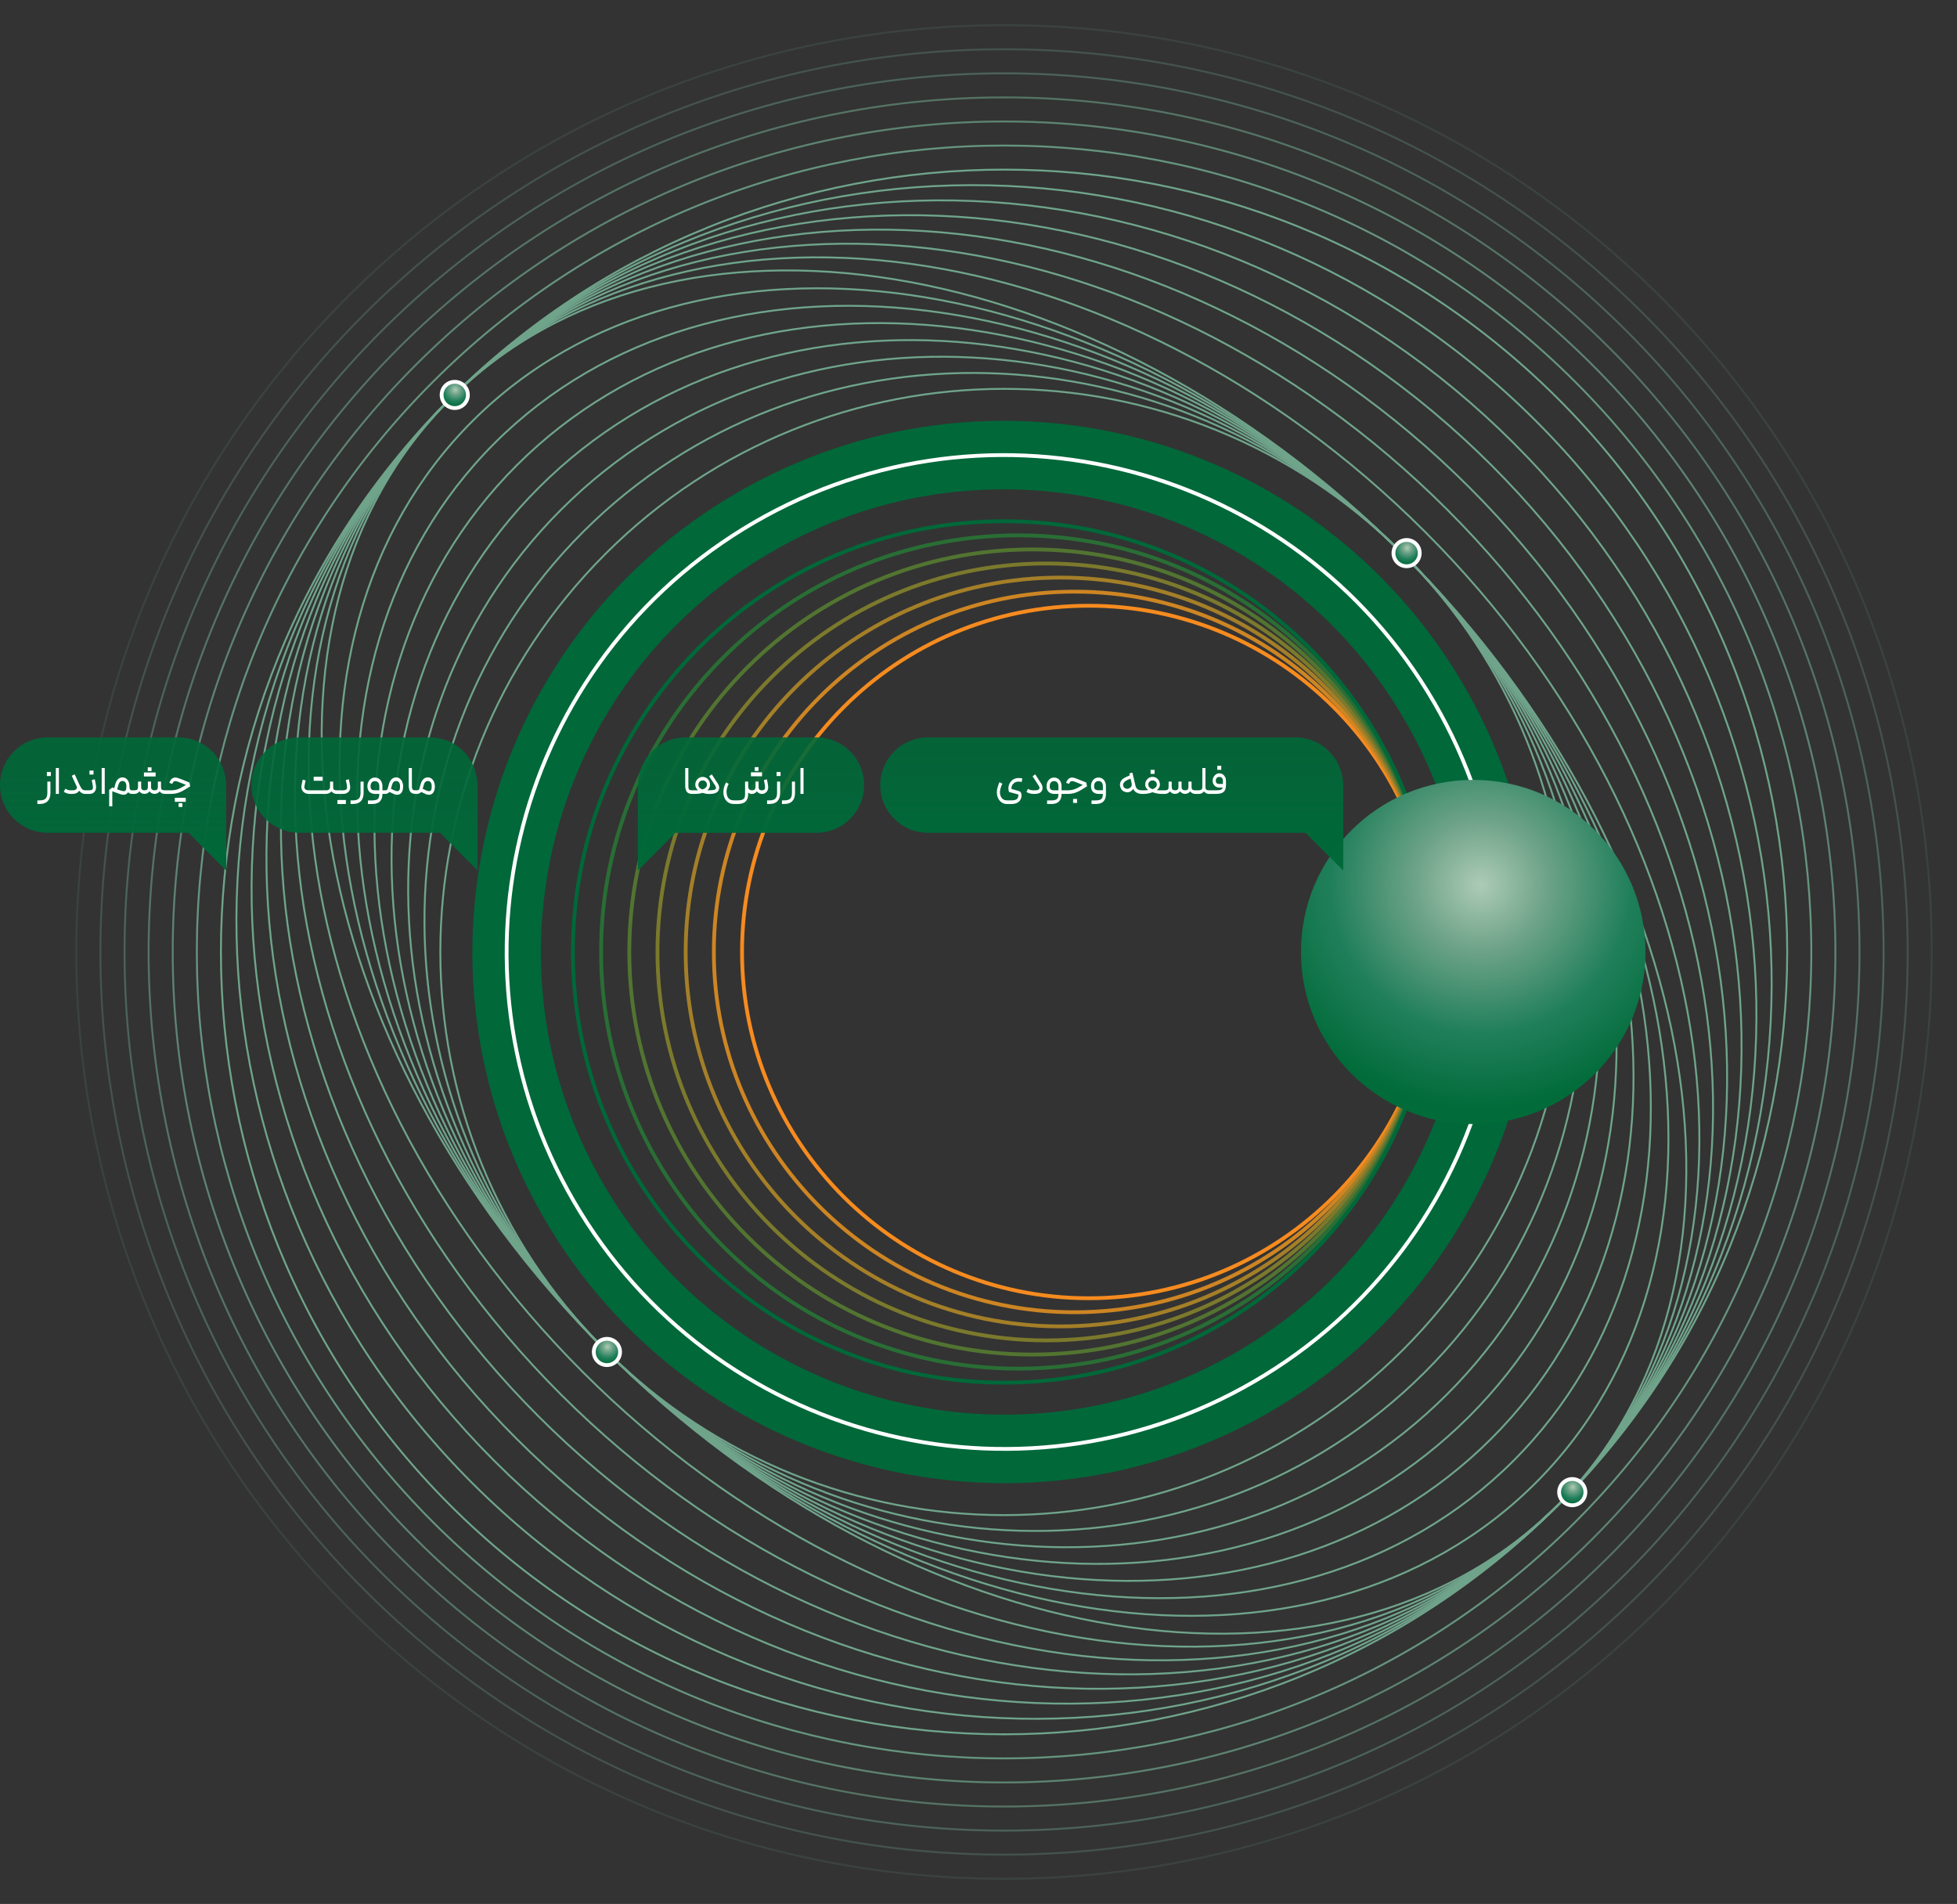 <svg xmlns="http://www.w3.org/2000/svg" width="514" height="500" viewBox="0 0 514 500" fill="none"><rect x="0" y="0" width="514" height="500" fill="#333333" stroke="none"/><path d="M332.219 361.11C393.647 323.318 412.773 242.941 374.938 181.583C337.103 120.225 256.634 101.121 195.206 138.913C133.778 176.705 114.652 257.082 152.487 318.44C190.322 379.798 270.791 398.902 332.219 361.11Z" stroke="#006839" stroke-width="18" stroke-linecap="square" stroke-linejoin="bevel"></path><path d="M368.394 354.571C426.218 296.813 426.226 203.176 368.411 145.427C310.596 87.678 216.852 87.686 159.028 145.444C101.204 203.202 101.196 296.838 159.011 354.587C216.826 412.336 310.57 412.329 368.394 354.571Z" stroke="#6FA48B" stroke-width="0.5" stroke-linecap="round" stroke-linejoin="round"></path><path d="M374.212 360.371C432.036 302.613 429.438 206.374 368.409 145.416C307.381 84.457 211.032 81.862 153.208 139.62C95.383 197.378 97.981 293.617 159.01 354.576C220.039 415.534 316.388 418.129 374.212 360.371Z" stroke="#6FA48B" stroke-width="0.5" stroke-linecap="round" stroke-linejoin="round"></path><path d="M380.029 366.195C437.853 308.437 432.65 209.596 368.408 145.427C304.166 81.258 205.211 76.061 147.387 133.819C89.563 191.577 94.766 290.418 159.009 354.587C223.251 418.756 322.205 423.953 380.029 366.195Z" stroke="#6FA48B" stroke-width="0.5" stroke-linecap="round" stroke-linejoin="round"></path><path d="M385.851 372.008C443.675 314.25 435.867 212.806 368.41 145.427C300.954 78.048 199.395 70.249 141.571 128.007C83.747 185.765 91.555 287.208 159.011 354.587C226.467 421.966 328.027 429.766 385.851 372.008Z" stroke="#6FA48B" stroke-width="0.5" stroke-linecap="round" stroke-linejoin="round"></path><path d="M391.665 377.828C449.489 320.07 439.072 216.021 368.398 145.427C297.723 74.834 193.555 64.428 135.731 122.186C77.907 179.944 88.324 283.994 158.998 354.587C229.673 425.181 333.841 435.586 391.665 377.828Z" stroke="#6FA48B" stroke-width="0.5" stroke-linecap="round" stroke-linejoin="round"></path><path d="M397.483 383.64C455.307 325.882 442.284 219.231 368.396 145.427C294.508 71.624 187.735 58.616 129.911 116.374C72.087 174.132 85.109 280.784 158.997 354.587C232.885 428.391 339.659 441.398 397.483 383.64Z" stroke="#6FA48B" stroke-width="0.5" stroke-linecap="round" stroke-linejoin="round"></path><path d="M403.304 389.469C461.128 331.711 445.501 222.457 368.399 145.444C291.297 68.43 181.918 52.82 124.094 110.578C66.27 168.336 81.898 277.59 159 354.604C236.101 431.617 345.48 447.227 403.304 389.469Z" stroke="#6FA48B" stroke-width="0.5" stroke-linecap="round" stroke-linejoin="round"></path><path d="M409.122 395.281C466.951 337.519 448.722 225.659 368.406 145.435C288.091 65.212 176.103 47.003 118.274 104.766C60.446 162.528 78.675 274.388 158.99 354.612C239.306 434.836 351.294 453.044 409.122 395.281Z" stroke="#6FA48B" stroke-width="0.5" stroke-linecap="round" stroke-linejoin="round"></path><path d="M374.23 139.609C454.494 219.781 470.136 334.346 409.128 395.273C348.12 456.211 233.436 440.587 153.171 360.414C72.907 280.242 57.265 165.677 118.273 104.75C179.281 43.812 293.966 59.437 374.23 139.609Z" stroke="#6FA48B" stroke-width="0.5" stroke-linecap="round" stroke-linejoin="round"></path><path d="M380.059 133.787C460.323 213.96 473.366 331.133 409.141 395.285C344.928 459.425 227.62 446.408 147.345 366.236C67.081 286.064 54.037 168.89 118.263 104.739C182.476 40.598 299.783 53.615 380.059 133.787Z" stroke="#6FA48B" stroke-width="0.5" stroke-linecap="round" stroke-linejoin="round"></path><path d="M385.886 127.966C466.161 208.15 476.582 327.931 409.151 395.285C341.721 462.638 221.802 452.23 141.527 372.046C61.251 291.862 50.83 172.081 118.261 104.727C185.692 37.373 305.61 47.782 385.886 127.966Z" stroke="#6FA48B" stroke-width="0.5" stroke-linecap="round" stroke-linejoin="round"></path><path d="M391.701 122.156C471.977 202.34 479.798 324.729 409.15 395.296C338.502 465.863 215.973 458.051 135.698 377.867C55.422 297.683 47.601 175.294 118.248 104.727C188.896 34.16 311.425 41.972 391.701 122.156Z" stroke="#6FA48B" stroke-width="0.5" stroke-linecap="round" stroke-linejoin="round"></path><path d="M397.53 116.335C477.805 196.53 483.027 321.528 409.163 395.308C335.298 469.088 210.158 463.872 129.87 383.688C49.583 303.493 44.373 178.496 118.237 104.715C192.102 30.935 317.242 36.151 397.53 116.335Z" stroke="#6FA48B" stroke-width="0.5" stroke-linecap="round" stroke-linejoin="round"></path><path d="M403.357 110.513C483.645 190.709 486.244 318.326 409.174 395.308C332.103 472.29 204.341 469.694 124.053 389.498C43.766 309.303 41.167 181.698 118.237 104.704C195.307 27.721 323.07 30.318 403.357 110.513Z" stroke="#6FA48B" stroke-width="0.5" stroke-linecap="round" stroke-linejoin="round"></path><path d="M409.187 104.692C489.475 184.888 489.475 315.112 409.187 395.308C328.9 475.504 198.526 475.504 118.239 395.308C37.952 315.112 37.952 184.888 118.239 104.692C198.526 24.496 328.9 24.496 409.187 104.692Z" stroke="#6FA48B" stroke-width="0.5" stroke-linecap="round" stroke-linejoin="round"></path><path opacity="0.86" d="M413.665 100.221C496.423 182.885 496.423 317.115 413.665 399.779C330.906 482.443 196.523 482.443 113.764 399.779C31.006 317.115 31.006 182.885 113.764 100.221C196.523 17.557 330.906 17.557 413.665 100.221Z" stroke="#6FA48B" stroke-width="0.5" stroke-linecap="round" stroke-linejoin="round"></path><path opacity="0.71" d="M418.138 95.75C503.367 180.883 503.367 319.117 418.138 404.25C332.908 489.382 194.515 489.382 109.285 404.25C24.056 319.117 24.056 180.883 109.285 95.75C194.515 10.618 332.908 10.618 418.138 95.75Z" stroke="#6FA48B" stroke-width="0.5" stroke-linecap="round" stroke-linejoin="round"></path><path opacity="0.57" d="M422.615 91.279C510.316 178.88 510.316 321.12 422.615 408.72C334.914 496.321 192.511 496.321 104.811 408.72C17.11 321.12 17.11 178.88 104.811 91.279C192.511 3.679 334.914 3.679 422.615 91.279Z" stroke="#6FA48B" stroke-width="0.5" stroke-linecap="round" stroke-linejoin="round"></path><path opacity="0.43" d="M427.092 86.809C517.264 176.877 517.264 323.123 427.092 413.191C336.92 503.26 190.508 503.26 100.336 413.191C10.164 323.123 10.164 176.877 100.336 86.809C190.508 -3.26 336.92 -3.26 427.092 86.809Z" stroke="#6FA48B" stroke-width="0.5" stroke-linecap="round" stroke-linejoin="round"></path><path opacity="0.29" d="M431.565 82.338C524.208 174.875 524.208 325.137 431.565 417.662C338.922 510.199 188.5 510.199 95.857 417.662C3.214 325.125 3.214 174.875 95.857 82.338C188.5 -10.199 338.922 -10.199 431.565 82.338Z" stroke="#6FA48B" stroke-width="0.5" stroke-linecap="round" stroke-linejoin="round"></path><path opacity="0.14" d="M436.042 77.867C531.156 172.872 531.156 327.139 436.042 422.145C340.928 517.15 186.485 517.15 91.382 422.145C-3.732 327.128 -3.732 172.872 91.382 77.867C186.496 -17.138 340.94 -17.138 436.042 77.867Z" stroke="#6FA48B" stroke-width="0.5" stroke-linecap="round" stroke-linejoin="round"></path><path d="M285.925 159.076C336.163 159.076 376.959 199.814 376.959 250.006M285.925 159.076C235.675 159.076 194.891 199.825 194.891 250.006M285.925 159.076C235.687 159.076 194.891 199.814 194.891 250.006M285.925 159.076C336.174 159.076 376.959 199.814 376.959 250.006M376.959 250.006C376.959 300.198 336.174 340.936 285.925 340.936M376.959 250.006C376.959 300.198 336.163 340.936 285.925 340.936M285.925 340.936C235.687 340.936 194.891 300.198 194.891 250.006M285.925 340.936C235.675 340.936 194.891 300.186 194.891 250.006" stroke="#F68B1F" stroke-miterlimit="10"></path><path d="M282.218 155.373C334.507 155.373 376.947 197.776 376.947 249.994M282.218 155.373C229.94 155.373 187.488 197.765 187.488 249.994M282.218 155.373C229.928 155.373 187.488 197.776 187.488 249.994M282.218 155.373C334.495 155.373 376.947 197.776 376.947 249.994M376.947 249.994C376.947 302.212 334.495 344.615 282.218 344.615M376.947 249.994C376.947 302.212 334.507 344.615 282.218 344.615M282.218 344.615C229.928 344.615 187.488 302.212 187.488 249.994M282.218 344.615C229.94 344.615 187.488 302.224 187.488 249.994" stroke="#CD8523" stroke-miterlimit="10"></path><path d="M376.958 250.006C376.958 195.739 332.851 151.682 278.522 151.682C224.193 151.682 180.086 195.739 180.086 250.006C180.086 304.273 224.193 348.329 278.522 348.329C332.851 348.329 376.958 304.273 376.958 250.006Z" stroke="#A47F28" stroke-miterlimit="10"></path><path d="M376.946 249.994C376.946 193.69 331.184 147.98 274.815 147.98C218.446 147.98 172.684 193.69 172.684 249.994C172.684 306.299 218.446 352.008 274.815 352.008C331.184 352.008 376.946 306.299 376.946 249.994Z" stroke="#7B792C" stroke-miterlimit="10"></path><path d="M376.96 250.006C376.96 191.664 329.532 144.289 271.123 144.289C212.714 144.289 165.285 191.664 165.285 250.006C165.285 308.348 212.714 355.722 271.123 355.722C329.532 355.722 376.96 308.348 376.96 250.006Z" stroke="#527431" stroke-miterlimit="10"></path><path d="M376.96 250.006C376.96 189.615 327.876 140.587 267.415 140.587C206.955 140.587 157.871 189.615 157.871 250.006C157.871 310.397 206.955 359.425 267.415 359.425C327.876 359.425 376.96 310.397 376.96 250.006Z" stroke="#296E35" stroke-miterlimit="10"></path><path d="M376.947 249.994C376.947 187.566 326.208 136.884 263.708 136.884C201.208 136.884 150.469 187.566 150.469 249.994C150.469 312.423 201.208 363.104 263.708 363.104C326.208 363.104 376.947 312.423 376.947 249.994Z" stroke="#006839" stroke-miterlimit="10"></path><path d="M332.219 361.11C393.647 323.318 412.773 242.941 374.938 181.583C337.103 120.225 256.634 101.121 195.206 138.913C133.778 176.705 114.652 257.082 152.487 318.44C190.322 379.798 270.791 398.902 332.219 361.11Z" stroke="white" stroke-linecap="square" stroke-linejoin="bevel"></path><path d="M386.937 295.203C411.927 295.203 432.186 274.968 432.186 250.006C432.186 225.044 411.927 204.808 386.937 204.808C361.946 204.808 341.688 225.044 341.688 250.006C341.688 274.968 361.946 295.203 386.937 295.203Z" fill="url(#paint0_radial_4429_503)"></path><path d="M119.438 107.16C121.344 107.16 122.889 105.617 122.889 103.714C122.889 101.811 121.344 100.268 119.438 100.268C117.533 100.268 115.988 101.811 115.988 103.714C115.988 105.617 117.533 107.16 119.438 107.16Z" fill="url(#paint1_radial_4429_503)" stroke="white" stroke-miterlimit="10"></path><path d="M159.407 358.493C161.313 358.493 162.857 356.95 162.857 355.047C162.857 353.144 161.313 351.601 159.407 351.601C157.502 351.601 155.957 353.144 155.957 355.047C155.957 356.95 157.502 358.493 159.407 358.493Z" fill="url(#paint2_radial_4429_503)" stroke="white" stroke-miterlimit="10"></path><path d="M369.439 148.702C371.344 148.702 372.889 147.159 372.889 145.256C372.889 143.352 371.344 141.809 369.439 141.809C367.533 141.809 365.988 143.352 365.988 145.256C365.988 147.159 367.533 148.702 369.439 148.702Z" fill="url(#paint3_radial_4429_503)" stroke="white" stroke-miterlimit="10"></path><path d="M412.95 395.308C414.856 395.308 416.4 393.765 416.4 391.862C416.4 389.958 414.856 388.415 412.95 388.415C411.045 388.415 409.5 389.958 409.5 391.862C409.5 393.765 411.045 395.308 412.95 395.308Z" fill="url(#paint4_radial_4429_503)" stroke="white" stroke-miterlimit="10"></path><g opacity="0.9"><path d="M59.4 205.542H59.365C59.038 198.929 53.583 193.643 46.869 193.643H12.53C5.607 193.643 0 199.243 0 206.159C0 213.075 5.607 218.675 12.53 218.675H43.687H46.881H49.515L59.411 228.56V205.542H59.4Z" fill="#006839"></path></g><g opacity="0.9"><path d="M125.419 205.542H125.384C125.058 198.929 119.603 193.643 112.889 193.643H78.55C71.626 193.643 66.019 199.243 66.019 206.159C66.019 213.075 71.626 218.675 78.55 218.675H109.707H112.9H115.535L125.431 228.56V205.542H125.419Z" fill="#006839"></path></g><g opacity="0.9"><path d="M167.559 205.542H167.593C167.92 198.929 173.375 193.643 180.089 193.643H214.428C221.352 193.643 226.958 199.243 226.958 206.159C226.958 213.075 221.352 218.675 214.428 218.675H183.271H180.077H177.443L167.547 228.56V205.542H167.559Z" fill="#006839"></path></g><g opacity="0.9"><path d="M352.773 205.542H352.738C352.411 198.929 346.956 193.643 340.242 193.643H243.741C236.818 193.643 231.211 199.243 231.211 206.159C231.211 213.075 236.818 218.675 243.741 218.675H337.06H340.254H342.888L352.784 228.56V205.542H352.773Z" fill="#006839"></path></g><g opacity="0.9"><path d="M59.4 205.542H59.365C59.038 198.929 53.583 193.643 46.869 193.643H12.53C5.607 193.643 0 199.243 0 206.159C0 213.075 5.607 218.675 12.53 218.675H43.687H46.881H49.515L59.411 228.56V205.542H59.4Z" fill="url(#paint5_linear_4429_503)"></path></g><g opacity="0.9"><path d="M125.419 205.542H125.384C125.058 198.929 119.603 193.643 112.889 193.643H78.55C71.626 193.643 66.019 199.243 66.019 206.159C66.019 213.075 71.626 218.675 78.55 218.675H109.707H112.9H115.535L125.431 228.56V205.542H125.419Z" fill="url(#paint6_linear_4429_503)"></path></g><g opacity="0.9"><path d="M167.559 205.542H167.593C167.92 198.929 173.375 193.643 180.089 193.643H214.428C221.352 193.643 226.958 199.243 226.958 206.159C226.958 213.075 221.352 218.675 214.428 218.675H183.271H180.077H177.443L167.547 228.56V205.542H167.559Z" fill="url(#paint7_linear_4429_503)"></path></g><g opacity="0.9"><path d="M352.773 205.542H352.738C352.411 198.929 346.956 193.643 340.242 193.643H243.741C236.818 193.643 231.211 199.243 231.211 206.159C231.211 213.075 236.818 218.675 243.741 218.675H337.06H340.254H342.888L352.784 228.56V205.542H352.773Z" fill="url(#paint8_linear_4429_503)"></path></g><path d="M188.536 205.798L186.939 203.341L186.251 203.854L187.848 206.322C187.988 206.555 188.058 206.764 188.058 206.916C188.058 207.056 188.023 207.16 187.942 207.242C187.743 207.451 187.137 207.545 186.112 207.545C185.96 207.545 185.843 207.545 185.774 207.545C186.251 207.149 186.485 206.648 186.485 206.078C186.485 205.705 186.403 205.356 186.228 205.041C186.053 204.727 185.82 204.482 185.529 204.296C185.226 204.122 184.911 204.028 184.573 204.028C184.212 204.028 183.885 204.122 183.594 204.296C183.291 204.482 183.058 204.727 182.883 205.041C182.708 205.356 182.615 205.705 182.615 206.078C182.615 206.636 182.859 207.125 183.337 207.545C183.128 207.545 182.964 207.545 182.836 207.545H181.81C181.496 207.545 181.274 207.51 181.134 207.451C180.994 207.382 180.901 207.265 180.866 207.102C180.82 206.927 180.796 206.66 180.796 206.275V201.688H179.969V206.275C179.98 207.009 180.109 207.556 180.377 207.929C180.645 208.301 181.123 208.488 181.81 208.488H182.685C183.337 208.488 183.955 208.394 184.526 208.208C185.097 208.406 185.669 208.511 186.24 208.511C186.811 208.511 187.3 208.464 187.662 208.36C188.023 208.255 188.303 208.103 188.501 207.882C188.757 207.603 188.886 207.265 188.886 206.893C188.886 206.52 188.769 206.159 188.536 205.798ZM185.366 206.834C185.156 207.044 184.864 207.207 184.491 207.323C183.792 207.079 183.431 206.671 183.431 206.124C183.431 205.786 183.536 205.507 183.745 205.286C183.943 205.065 184.212 204.96 184.561 204.96C184.911 204.96 185.167 205.065 185.377 205.286C185.575 205.507 185.669 205.786 185.669 206.124C185.669 206.392 185.564 206.636 185.366 206.834Z" fill="white"></path><path d="M190.843 208.068C190.843 208.709 190.995 209.221 191.309 209.605C191.624 209.99 192.09 210.187 192.731 210.187H193.85C194.328 210.187 194.701 210.129 194.958 210.024C195.226 209.92 195.412 209.745 195.529 209.512C195.645 209.279 195.692 208.953 195.692 208.557V205.263H196.508V206.369C196.508 206.811 196.59 207.125 196.764 207.288C196.939 207.451 197.184 207.545 197.499 207.545C197.837 207.545 198.082 207.475 198.221 207.323C198.361 207.172 198.431 206.939 198.431 206.625V205.263H199.247V206.753C199.247 207.032 199.317 207.23 199.457 207.358C199.597 207.486 199.807 207.545 200.086 207.556C200.378 207.556 200.599 207.486 200.739 207.358C200.879 207.23 200.949 207.056 200.949 206.834C200.949 206.648 200.914 206.369 200.856 205.984C200.786 205.6 200.716 205.228 200.634 204.867L201.427 204.657C201.508 205.018 201.59 205.402 201.66 205.833C201.73 206.264 201.765 206.59 201.765 206.823C201.765 207.102 201.695 207.37 201.567 207.626C201.438 207.882 201.24 208.092 200.996 208.255C200.739 208.418 200.436 208.499 200.086 208.499C199.865 208.499 199.632 208.441 199.399 208.336C199.166 208.231 198.967 208.057 198.793 207.824C198.455 208.266 198.012 208.499 197.487 208.499C197.091 208.499 196.764 208.383 196.496 208.15V208.557C196.496 209.372 196.286 210.001 195.855 210.455C195.424 210.909 194.76 211.131 193.827 211.131H192.708C192.125 211.131 191.636 210.991 191.228 210.7C190.82 210.409 190.517 210.036 190.307 209.57C190.097 209.105 189.992 208.604 189.992 208.068C189.992 207.219 190.225 206.345 190.703 205.472L191.391 205.845C190.995 206.636 190.808 207.382 190.808 208.068H190.843ZM197.231 202.818H200.145V203.865H197.231V202.818ZM198.233 201.467H199.224V202.457H198.233V201.467Z" fill="white"></path><path d="M204.9 205.263V208.22C204.9 209.163 204.666 209.885 204.189 210.385C203.711 210.886 203.023 211.131 202.137 211.131H201.473V210.187H202.137C202.836 210.187 203.338 210.036 203.641 209.733C203.944 209.431 204.095 208.93 204.095 208.22V205.263H204.911H204.9ZM203.967 202.736H205.016V203.784H203.967V202.736Z" fill="white"></path><path d="M208.806 205.263V208.22C208.806 209.163 208.573 209.885 208.095 210.385C207.617 210.886 206.929 211.131 206.043 211.131H205.379V210.187H206.043C206.743 210.187 207.244 210.036 207.547 209.733C207.85 209.431 208.002 208.93 208.002 208.22V205.263H208.817H208.806Z" fill="white"></path><path d="M210.227 201.688H211.042V208.488H210.238V201.688H210.227Z" fill="white"></path><path d="M82.387 203.993V205.041H84.741V203.993H82.387Z" fill="white"></path><path d="M88.633 210.094V211.142H90.847V210.094H88.633Z" fill="white"></path><path d="M91.978 206.811C91.978 207.114 91.908 207.382 91.768 207.638C91.628 207.894 91.407 208.103 91.127 208.255C90.836 208.418 90.486 208.488 90.078 208.488H88.376C88.155 208.488 87.922 208.441 87.677 208.325C87.432 208.208 87.222 208.045 87.047 207.824C86.884 208.034 86.674 208.208 86.418 208.313C86.15 208.429 85.894 208.488 85.625 208.488H81.091C80.718 208.488 80.38 208.406 80.089 208.243C79.797 208.08 79.564 207.859 79.401 207.579C79.238 207.312 79.156 207.009 79.156 206.671C79.156 206.567 79.156 206.497 79.168 206.45C79.203 206.124 79.319 205.565 79.506 204.75L80.275 204.948C80.264 205.018 80.205 205.251 80.112 205.67C80.019 206.078 79.96 206.38 79.949 206.543C79.949 206.578 79.937 206.625 79.937 206.683C79.937 206.951 80.042 207.16 80.24 207.323C80.438 207.475 80.718 207.545 81.091 207.545H85.625C85.987 207.545 86.243 207.475 86.418 207.323C86.593 207.184 86.686 206.951 86.686 206.625V205.263H87.502V206.753C87.502 207.044 87.572 207.242 87.712 207.37C87.852 207.486 88.073 207.545 88.376 207.545H90.078C90.801 207.545 91.15 207.312 91.15 206.823C91.15 206.636 91.127 206.357 91.057 205.973C90.987 205.589 90.917 205.216 90.836 204.855L91.628 204.645C91.71 205.006 91.791 205.391 91.861 205.821C91.931 206.241 91.978 206.578 91.978 206.811Z" fill="white"></path><path d="M95.497 205.263V208.22C95.497 209.163 95.264 209.885 94.786 210.385C94.308 210.886 93.621 211.131 92.735 211.131H92.07V210.187H92.735C93.434 210.187 93.935 210.036 94.238 209.733C94.541 209.431 94.693 208.93 94.693 208.22V205.263H95.509H95.497Z" fill="white"></path><path d="M105.65 205.332C105.499 204.971 105.277 204.68 104.997 204.471C104.718 204.261 104.403 204.156 104.042 204.156C103.587 204.156 103.191 204.308 102.876 204.622C102.55 204.925 102.316 205.356 102.153 205.903L101.827 207.114C101.745 207.405 101.547 207.545 101.209 207.545H100.44V206.497C100.44 206.054 100.358 205.658 100.195 205.309C100.032 204.96 99.81 204.692 99.507 204.494C99.204 204.308 98.855 204.203 98.458 204.203C98.062 204.203 97.736 204.308 97.444 204.506C97.141 204.715 96.92 204.983 96.745 205.332C96.582 205.682 96.5 206.078 96.5 206.497C96.5 207.125 96.686 207.614 97.048 207.964C97.409 208.313 97.875 208.488 98.47 208.488H99.624V208.557C99.624 208.942 99.566 209.256 99.461 209.501C99.356 209.733 99.169 209.908 98.901 210.024C98.633 210.141 98.248 210.199 97.759 210.199H96.64V211.142H97.759C98.703 211.142 99.379 210.909 99.799 210.444C100.23 209.978 100.44 209.349 100.44 208.557V208.488H101.209C101.419 208.488 101.617 208.441 101.804 208.36C101.99 208.266 102.153 208.138 102.293 207.975C102.864 208.266 103.284 208.464 103.552 208.569C103.82 208.674 104.088 208.72 104.356 208.72C104.624 208.72 104.857 208.651 105.091 208.499C105.324 208.348 105.522 208.103 105.662 207.777C105.813 207.44 105.883 207.021 105.883 206.497C105.883 206.078 105.802 205.693 105.65 205.332ZM99.624 207.545H98.47C98.062 207.545 97.782 207.475 97.596 207.312C97.409 207.16 97.328 206.881 97.328 206.497C97.328 206.089 97.421 205.763 97.619 205.507C97.817 205.263 98.097 205.134 98.458 205.134C98.843 205.134 99.134 205.263 99.321 205.495C99.519 205.74 99.624 206.078 99.624 206.497V207.545ZM104.892 207.51C104.764 207.684 104.589 207.777 104.356 207.777C104.158 207.777 103.96 207.742 103.75 207.649C103.54 207.568 103.191 207.393 102.678 207.137L102.957 206.159C103.051 205.798 103.191 205.53 103.377 205.356C103.564 205.181 103.785 205.1 104.042 205.1C104.368 205.1 104.624 205.216 104.799 205.472C104.974 205.717 105.067 206.066 105.067 206.497C105.067 206.997 105.009 207.335 104.892 207.51Z" fill="white"></path><path d="M113.984 205.332C113.832 204.971 113.611 204.68 113.331 204.471C113.051 204.261 112.725 204.156 112.364 204.156C111.909 204.156 111.524 204.308 111.198 204.622C110.883 204.925 110.639 205.356 110.487 205.903L110.149 207.114C110.079 207.405 109.869 207.545 109.543 207.545H109.193C108.879 207.545 108.657 207.51 108.517 207.451C108.389 207.382 108.296 207.265 108.249 207.102C108.202 206.927 108.179 206.66 108.179 206.275V201.688H107.352V206.275C107.363 207.009 107.491 207.556 107.76 207.929C108.028 208.301 108.506 208.488 109.193 208.488H109.543C109.753 208.488 109.939 208.441 110.137 208.36C110.324 208.266 110.487 208.138 110.627 207.975C111.198 208.266 111.618 208.464 111.886 208.569C112.154 208.674 112.41 208.72 112.678 208.72C112.947 208.72 113.191 208.651 113.424 208.499C113.658 208.348 113.844 208.103 113.996 207.777C114.135 207.44 114.217 207.021 114.217 206.497C114.217 206.078 114.135 205.693 113.984 205.332ZM113.215 207.51C113.098 207.684 112.923 207.777 112.678 207.777C112.492 207.777 112.294 207.742 112.084 207.649C111.874 207.568 111.513 207.393 111.012 207.137L111.291 206.159C111.385 205.798 111.524 205.53 111.711 205.356C111.897 205.181 112.119 205.1 112.364 205.1C112.702 205.1 112.958 205.216 113.133 205.472C113.308 205.717 113.389 206.066 113.389 206.497C113.389 206.997 113.331 207.335 113.215 207.51Z" fill="white"></path><path d="M13.243 205.263V208.22C13.243 209.163 13.01 209.885 12.532 210.385C12.054 210.886 11.367 211.131 10.481 211.131H9.816V210.187H10.481C11.18 210.187 11.681 210.036 11.984 209.733C12.287 209.431 12.439 208.93 12.439 208.22V205.263H13.255H13.243ZM12.311 202.736H13.36V203.784H12.311V202.736Z" fill="white"></path><path d="M14.652 201.688H15.468V208.488H14.664V201.688H14.652Z" fill="white"></path><path d="M25.236 206.811C25.236 207.102 25.166 207.37 25.038 207.626C24.898 207.894 24.711 208.103 24.455 208.255C24.187 208.418 23.884 208.488 23.522 208.488H22.31C21.995 208.488 21.727 208.418 21.482 208.278C21.249 208.138 21.016 207.929 20.795 207.649L20.771 207.708C20.398 208.231 19.827 208.488 19.046 208.488H18.51C18.137 208.488 17.799 208.429 17.508 208.313C17.205 208.208 16.96 208.068 16.75 207.929L17.181 207.125C17.391 207.253 17.589 207.358 17.776 207.428C17.962 207.51 18.207 207.545 18.51 207.545H19.046C19.303 207.545 19.512 207.521 19.687 207.463C19.862 207.405 20.002 207.3 20.095 207.16C20.165 207.067 20.2 206.962 20.2 206.846C20.2 206.741 20.165 206.59 20.084 206.404L19.955 206.124L19.629 205.426C19.326 204.762 19.058 204.203 18.848 203.726L19.606 203.33C19.676 203.504 19.921 204.028 20.328 204.902L20.701 205.74H20.713C20.923 206.194 21.098 206.555 21.249 206.799C21.389 207.056 21.552 207.242 21.715 207.37C21.89 207.486 22.088 207.545 22.31 207.545H23.522C23.825 207.545 24.047 207.486 24.198 207.358C24.35 207.23 24.42 207.044 24.42 206.823C24.42 206.648 24.385 206.357 24.315 205.973C24.256 205.589 24.175 205.216 24.093 204.855L24.886 204.645C24.968 205.006 25.049 205.391 25.131 205.821C25.201 206.241 25.236 206.578 25.236 206.811Z" fill="white"></path><path d="M23.5 202.363V203.411H24.561V202.363H23.5Z" fill="white"></path><path d="M26.695 201.688H27.511V208.488H26.707V201.688H26.695Z" fill="white"></path><path d="M37.805 202.864V203.912H40.87V202.864H37.805ZM38.807 201.514V202.503H39.798V201.514H38.807Z" fill="white"></path><path d="M46.905 210.933V211.922H47.907V210.933H46.905ZM45.914 209.524V210.572H48.782V209.524H45.914Z" fill="white"></path><path d="M49.75 205.507L49.237 205.297C48.363 204.925 47.675 204.645 47.174 204.471C46.684 204.285 46.323 204.191 46.078 204.191C45.321 204.191 44.785 204.657 44.47 205.6L45.262 205.845C45.367 205.565 45.484 205.367 45.589 205.274C45.705 205.181 45.869 205.134 46.078 205.134C46.253 205.134 46.545 205.216 46.976 205.379C47.407 205.542 48.037 205.786 48.852 206.136C48.27 206.485 47.815 206.741 47.477 206.916C47.151 207.09 46.778 207.242 46.358 207.37C45.938 207.486 45.496 207.545 45.006 207.545H43.223C42.873 207.545 42.628 207.475 42.488 207.347C42.348 207.207 42.29 206.962 42.29 206.625V205.263H41.462V206.625C41.462 206.962 41.404 207.195 41.264 207.335C41.136 207.475 40.915 207.545 40.6 207.545C40.285 207.545 40.064 207.475 39.901 207.335C39.737 207.195 39.667 206.951 39.667 206.625V205.263H38.84V206.625C38.84 206.962 38.77 207.195 38.642 207.335C38.502 207.475 38.269 207.545 37.954 207.545C37.639 207.545 37.406 207.475 37.278 207.335C37.138 207.195 37.068 206.962 37.068 206.625V205.263H36.252V206.625C36.252 206.962 36.182 207.207 36.042 207.347C35.903 207.475 35.658 207.545 35.32 207.545H34.679C34.516 207.545 34.387 207.521 34.306 207.475C34.212 207.416 34.142 207.312 34.096 207.16C34.038 207.021 34.014 206.788 34.014 206.497C34.014 206.078 33.944 205.693 33.793 205.332C33.63 204.971 33.42 204.68 33.14 204.471C32.86 204.261 32.534 204.156 32.173 204.156C31.718 204.156 31.333 204.308 31.007 204.622C30.681 204.925 30.448 205.356 30.296 205.903L29.993 206.997L29.515 206.799L28.676 207.44V211.759H29.492V207.789L30.04 207.999C30.727 208.255 31.24 208.441 31.59 208.557C31.939 208.662 32.243 208.72 32.487 208.72C32.709 208.72 32.919 208.662 33.128 208.557C33.327 208.453 33.501 208.278 33.653 208.045C33.886 208.348 34.236 208.488 34.679 208.488H35.32C35.565 208.488 35.809 208.429 36.031 208.325C36.252 208.208 36.45 208.045 36.614 207.824C36.754 208.034 36.94 208.197 37.196 208.313C37.453 208.429 37.698 208.488 37.954 208.488C38.211 208.488 38.467 208.429 38.7 208.313C38.922 208.208 39.096 208.034 39.236 207.824C39.423 208.034 39.633 208.208 39.866 208.313C40.099 208.429 40.344 208.488 40.588 208.488C40.833 208.488 41.09 208.429 41.334 208.313C41.591 208.197 41.789 208.034 41.917 207.824C42.08 208.045 42.279 208.208 42.5 208.325C42.733 208.429 42.966 208.488 43.223 208.488H45.006C45.577 208.488 46.102 208.418 46.58 208.278C47.057 208.138 47.5 207.964 47.897 207.742C48.293 207.533 48.794 207.23 49.412 206.846L49.96 206.497L49.75 205.507ZM33.023 207.51C32.907 207.684 32.721 207.777 32.487 207.777C32.231 207.777 31.66 207.614 30.774 207.3L31.089 206.159C31.194 205.798 31.333 205.53 31.52 205.356C31.706 205.181 31.916 205.1 32.173 205.1C32.511 205.1 32.767 205.216 32.942 205.472C33.117 205.717 33.198 206.054 33.198 206.497C33.198 206.997 33.14 207.335 33.023 207.51Z" fill="white"></path><path d="M262.636 208.022C262.636 208.662 262.799 209.175 263.114 209.582C263.429 209.99 263.895 210.187 264.513 210.187H265.644C266.296 210.187 266.774 210.083 267.054 209.861C267.334 209.64 267.474 209.279 267.474 208.79C267.474 208.72 267.474 208.674 267.439 208.651C267.415 208.627 267.345 208.604 267.24 208.581L265.014 207.987C264.898 207.649 264.851 207.323 264.851 206.997C264.851 206.671 264.909 206.334 265.026 206.031C265.142 205.728 265.305 205.46 265.504 205.228C265.76 204.937 266.063 204.704 266.413 204.552C266.763 204.389 267.124 204.319 267.497 204.319C267.87 204.319 268.208 204.354 268.523 204.436L268.336 205.356C268.103 205.297 267.835 205.263 267.532 205.263C266.949 205.263 266.471 205.46 266.11 205.856C265.807 206.194 265.655 206.555 265.655 206.939C265.655 206.986 265.655 207.079 265.678 207.207L267.474 207.696C267.765 207.777 267.963 207.917 268.103 208.092C268.231 208.278 268.301 208.511 268.301 208.814C268.301 209.559 268.068 210.129 267.602 210.537C267.136 210.944 266.483 211.154 265.644 211.154H264.513C263.965 211.154 263.475 211.014 263.068 210.723C262.66 210.432 262.345 210.059 262.135 209.582C261.925 209.116 261.82 208.604 261.82 208.068C261.82 207.323 262.053 206.427 262.508 205.402L263.266 205.798C262.846 206.695 262.636 207.451 262.636 208.057V208.022Z" fill="white"></path><path d="M273.487 205.81C273.708 206.147 273.825 206.532 273.825 206.939C273.825 207.253 273.755 207.521 273.603 207.731C273.405 208.022 273.16 208.22 272.869 208.325C272.578 208.429 272.263 208.488 271.925 208.488H271.354C270.981 208.488 270.631 208.429 270.328 208.325C270.025 208.22 269.769 208.092 269.582 207.952L270.013 207.16C270.013 207.16 270.107 207.207 270.211 207.277C270.328 207.347 270.491 207.416 270.689 207.463C270.888 207.51 271.109 207.545 271.354 207.545H271.925C272.181 207.545 272.38 207.521 272.554 207.463C272.718 207.416 272.846 207.323 272.939 207.184C272.997 207.102 273.032 207.009 273.032 206.904C273.032 206.753 272.951 206.555 272.799 206.322C272.146 205.286 271.61 204.471 271.202 203.865L271.89 203.341L273.487 205.81Z" fill="white"></path><path d="M281.844 209.815V210.863H282.893V209.815H281.844Z" fill="white"></path><path d="M285.296 205.507L284.783 205.297C283.897 204.925 283.209 204.645 282.72 204.471C282.23 204.285 281.857 204.191 281.624 204.191C280.866 204.191 280.33 204.657 280.004 205.6L280.808 205.845C280.913 205.565 281.018 205.367 281.134 205.274C281.251 205.181 281.414 205.134 281.624 205.134C281.787 205.134 282.09 205.216 282.521 205.379C282.953 205.542 283.57 205.786 284.398 206.136C283.815 206.485 283.361 206.741 283.023 206.916C282.696 207.09 282.323 207.242 281.904 207.358C281.484 207.486 281.041 207.545 280.552 207.545H278.815V206.497C278.815 206.054 278.733 205.658 278.57 205.309C278.407 204.96 278.185 204.692 277.882 204.494C277.579 204.308 277.23 204.203 276.833 204.203C276.437 204.203 276.111 204.308 275.819 204.506C275.516 204.715 275.295 204.983 275.12 205.332C274.957 205.682 274.875 206.078 274.875 206.497C274.875 207.125 275.061 207.614 275.423 207.964C275.784 208.313 276.25 208.488 276.845 208.488H277.999V208.557C277.999 208.942 277.941 209.256 277.836 209.501C277.731 209.733 277.544 209.908 277.276 210.024C277.008 210.141 276.623 210.199 276.134 210.199H275.015V211.142H276.134C277.078 211.142 277.754 210.909 278.174 210.444C278.605 209.978 278.815 209.349 278.815 208.557V208.488H280.552C281.123 208.488 281.647 208.418 282.125 208.278C282.603 208.138 283.034 207.964 283.442 207.742C283.839 207.533 284.34 207.23 284.946 206.846L285.505 206.497L285.296 205.507ZM277.999 207.545H276.845C276.437 207.545 276.146 207.463 275.971 207.312C275.784 207.149 275.703 206.881 275.703 206.497C275.703 206.089 275.796 205.752 275.994 205.507C276.192 205.263 276.472 205.134 276.833 205.134C277.218 205.134 277.509 205.263 277.696 205.495C277.894 205.74 277.999 206.078 277.999 206.497V207.545Z" fill="white"></path><path d="M288.944 210.013C289.212 209.896 289.399 209.722 289.504 209.489C289.609 209.256 289.655 208.942 289.655 208.546V208.488H288.501C287.918 208.488 287.44 208.313 287.079 207.964C286.718 207.614 286.543 207.125 286.543 206.497C286.543 206.066 286.625 205.682 286.788 205.332C286.951 204.983 287.184 204.704 287.475 204.506C287.767 204.308 288.105 204.203 288.49 204.203C288.886 204.203 289.236 204.296 289.539 204.494C289.842 204.692 290.075 204.96 290.226 205.309C290.389 205.658 290.471 206.054 290.471 206.508V208.557C290.471 209.349 290.261 209.99 289.842 210.444C289.422 210.898 288.734 211.142 287.802 211.142H286.683V210.199H287.802C288.291 210.199 288.676 210.141 288.944 210.024V210.013ZM287.639 207.3C287.825 207.451 288.117 207.533 288.513 207.533H289.667V206.485C289.667 206.054 289.574 205.728 289.375 205.484C289.177 205.239 288.886 205.123 288.501 205.123C288.14 205.123 287.872 205.251 287.662 205.495C287.452 205.74 287.359 206.078 287.359 206.485C287.359 206.869 287.452 207.137 287.627 207.3H287.639Z" fill="white"></path><path d="M302.195 202.177V203.225H303.244V202.177H302.195Z" fill="white"></path><path d="M319.715 201.118V202.166H320.764V201.118H319.715Z" fill="white"></path><path d="M321.781 204.063C321.63 203.772 321.42 203.528 321.152 203.353C320.884 203.167 320.581 203.085 320.254 203.085C319.928 203.085 319.66 203.167 319.38 203.353C319.112 203.528 318.902 203.772 318.739 204.063C318.576 204.366 318.494 204.692 318.494 205.041C318.494 205.391 318.576 205.705 318.739 205.973C318.891 206.241 319.1 206.45 319.368 206.601C319.637 206.753 319.928 206.823 320.254 206.823H321.129C321.082 207.009 321 207.16 320.884 207.253C320.767 207.358 320.604 207.44 320.371 207.475C320.149 207.521 319.835 207.545 319.427 207.545H317.468C317.165 207.545 316.956 207.486 316.816 207.358C316.676 207.242 316.606 207.032 316.606 206.753V201.688H315.79V206.625C315.79 206.962 315.72 207.207 315.557 207.347C315.394 207.475 315.161 207.545 314.846 207.545H313.89C313.552 207.545 313.307 207.475 313.167 207.347C313.028 207.207 312.958 206.962 312.958 206.625V205.263H312.142V206.625C312.142 206.962 312.072 207.195 311.943 207.335C311.815 207.475 311.582 207.545 311.267 207.545C310.976 207.545 310.743 207.475 310.58 207.335C310.417 207.195 310.335 206.951 310.335 206.625V205.263H309.519V206.625C309.519 206.962 309.449 207.195 309.309 207.335C309.181 207.475 308.948 207.545 308.633 207.545C308.318 207.545 308.085 207.475 307.957 207.335C307.817 207.195 307.747 206.962 307.747 206.625V205.263H306.931V206.625C306.931 206.962 306.861 207.207 306.722 207.347C306.582 207.475 306.337 207.545 305.999 207.545H304.961C304.577 207.545 304.192 207.545 303.819 207.498C304.379 207.079 304.647 206.601 304.647 206.054C304.647 205.693 304.565 205.344 304.39 205.03C304.215 204.715 303.982 204.471 303.691 204.285C303.388 204.11 303.073 204.017 302.735 204.017C302.374 204.017 302.047 204.11 301.756 204.285C301.453 204.471 301.22 204.715 301.045 205.03C300.87 205.332 300.777 205.682 300.777 206.054C300.777 206.613 301.057 207.09 301.605 207.486C301.266 207.521 300.893 207.545 300.474 207.545H299.856C298.97 207.545 298.434 207.172 298.248 206.415L297.42 202.899L296.616 203.109L296.732 203.633C296.184 203.854 295.753 204.052 295.462 204.215C295.159 204.366 294.937 204.517 294.797 204.645C294.657 204.774 294.529 204.937 294.413 205.134C294.25 205.414 294.156 205.74 294.156 206.101C294.156 206.462 294.25 206.776 294.413 207.09C294.576 207.405 294.797 207.638 295.1 207.801C295.415 207.975 295.741 208.068 296.068 208.068C296.394 208.068 296.686 207.999 296.954 207.836C297.222 207.684 297.455 207.463 297.63 207.172C297.863 207.638 298.178 207.975 298.586 208.185C299.005 208.383 299.425 208.488 299.856 208.488H300.474C300.765 208.488 301.115 208.453 301.523 208.383C301.931 208.301 302.327 208.197 302.723 208.057C303.108 208.197 303.504 208.301 303.912 208.383C304.32 208.453 304.67 208.488 304.961 208.488H305.999C306.244 208.488 306.488 208.429 306.71 208.325C306.931 208.208 307.13 208.045 307.293 207.824C307.433 208.034 307.619 208.197 307.876 208.313C308.12 208.429 308.377 208.488 308.633 208.488C308.89 208.488 309.146 208.429 309.367 208.313C309.601 208.197 309.775 208.034 309.915 207.824C310.102 208.034 310.312 208.197 310.545 208.313C310.778 208.429 311.011 208.488 311.256 208.488C311.501 208.488 311.769 208.429 312.013 208.313C312.27 208.197 312.456 208.034 312.596 207.824C312.759 208.045 312.958 208.208 313.179 208.325C313.4 208.429 313.645 208.488 313.89 208.488H314.927C315.149 208.488 315.382 208.441 315.615 208.325C315.848 208.22 316.058 208.057 316.221 207.836C316.384 208.057 316.571 208.22 316.804 208.325C317.026 208.441 317.247 208.488 317.468 208.488H319.427C320.091 208.488 320.604 208.394 320.977 208.22C321.35 208.034 321.618 207.777 321.77 207.428C321.921 207.079 322.003 206.648 322.003 206.112V205.041C322.003 204.692 321.933 204.366 321.781 204.063ZM297.198 206.38C297.164 206.485 297.105 206.578 297.035 206.671C296.907 206.823 296.756 206.939 296.581 207.021C296.406 207.102 296.219 207.149 296.033 207.149C295.811 207.149 295.625 207.102 295.485 206.997C295.322 206.904 295.194 206.776 295.1 206.625C295.019 206.473 294.972 206.31 294.972 206.147C294.972 205.973 295.019 205.798 295.124 205.623C295.229 205.437 295.415 205.251 295.683 205.065C295.951 204.89 296.371 204.692 296.942 204.494L297.21 205.658C297.233 205.81 297.245 205.926 297.245 206.031C297.245 206.171 297.233 206.287 297.198 206.38ZM302.7 207.253C302.339 207.125 302.059 206.962 301.873 206.764C301.686 206.555 301.605 206.322 301.605 206.054C301.605 205.728 301.709 205.46 301.919 205.263C302.129 205.065 302.409 204.96 302.735 204.96C303.062 204.96 303.306 205.065 303.516 205.263C303.726 205.46 303.831 205.728 303.831 206.054C303.831 206.322 303.738 206.555 303.539 206.764C303.353 206.962 303.073 207.125 302.7 207.253ZM321.187 205.88H320.254C319.625 205.88 319.322 205.6 319.322 205.041C319.322 204.739 319.403 204.494 319.567 204.308C319.741 204.122 319.963 204.028 320.254 204.028C320.546 204.028 320.79 204.11 320.954 204.296C321.105 204.471 321.187 204.727 321.187 205.041V205.88Z" fill="white"></path><defs><radialGradient id="paint0_radial_4429_503" cx="0" cy="0" r="1" gradientTransform="matrix(41.977 41.929 -41.977 41.929 388.944 232.348)" gradientUnits="userSpaceOnUse"><stop stop-color="#ADCBB6"></stop><stop offset="0.29" stop-color="#6EA388"></stop><stop offset="0.66" stop-color="#207F5B"></stop><stop offset="1" stop-color="#016B39"></stop></radialGradient><radialGradient id="paint1_radial_4429_503" cx="0" cy="0" r="1" gradientTransform="matrix(3.198 3.194 -3.198 3.194 119.589 102.37)" gradientUnits="userSpaceOnUse"><stop stop-color="#ADCBB6"></stop><stop offset="0.29" stop-color="#6EA388"></stop><stop offset="0.66" stop-color="#207F5B"></stop><stop offset="1" stop-color="#016B39"></stop></radialGradient><radialGradient id="paint2_radial_4429_503" cx="0" cy="0" r="1" gradientTransform="matrix(3.198 3.194 -3.198 3.194 159.555 353.706)" gradientUnits="userSpaceOnUse"><stop stop-color="#ADCBB6"></stop><stop offset="0.29" stop-color="#6EA388"></stop><stop offset="0.66" stop-color="#207F5B"></stop><stop offset="1" stop-color="#016B39"></stop></radialGradient><radialGradient id="paint3_radial_4429_503" cx="0" cy="0" r="1" gradientTransform="matrix(3.198 3.194 -3.198 3.194 369.589 143.912)" gradientUnits="userSpaceOnUse"><stop stop-color="#ADCBB6"></stop><stop offset="0.29" stop-color="#6EA388"></stop><stop offset="0.66" stop-color="#207F5B"></stop><stop offset="1" stop-color="#016B39"></stop></radialGradient><radialGradient id="paint4_radial_4429_503" cx="0" cy="0" r="1" gradientTransform="matrix(3.198 3.194 -3.198 3.194 413.098 390.523)" gradientUnits="userSpaceOnUse"><stop stop-color="#ADCBB6"></stop><stop offset="0.29" stop-color="#6EA388"></stop><stop offset="0.66" stop-color="#207F5B"></stop><stop offset="1" stop-color="#016B39"></stop></radialGradient><linearGradient id="paint5_linear_4429_503" x1="29.7" y1="223.169" x2="29.7" y2="203.633" gradientUnits="userSpaceOnUse"><stop stop-color="#006839"></stop><stop offset="0.98" stop-color="#006839" stop-opacity="0"></stop></linearGradient><linearGradient id="paint6_linear_4429_503" x1="95.719" y1="228.047" x2="95.719" y2="202.771" gradientUnits="userSpaceOnUse"><stop stop-color="#006839"></stop><stop offset="0.98" stop-color="#006839" stop-opacity="0"></stop></linearGradient><linearGradient id="paint7_linear_4429_503" x1="197.258" y1="218.512" x2="197.258" y2="202.526" gradientUnits="userSpaceOnUse"><stop stop-color="#006839"></stop><stop offset="0.98" stop-color="#006839" stop-opacity="0"></stop></linearGradient><linearGradient id="paint8_linear_4429_503" x1="291.986" y1="217.627" x2="291.986" y2="197.474" gradientUnits="userSpaceOnUse"><stop stop-color="#006839"></stop><stop offset="0.98" stop-color="#006839" stop-opacity="0"></stop></linearGradient></defs></svg>